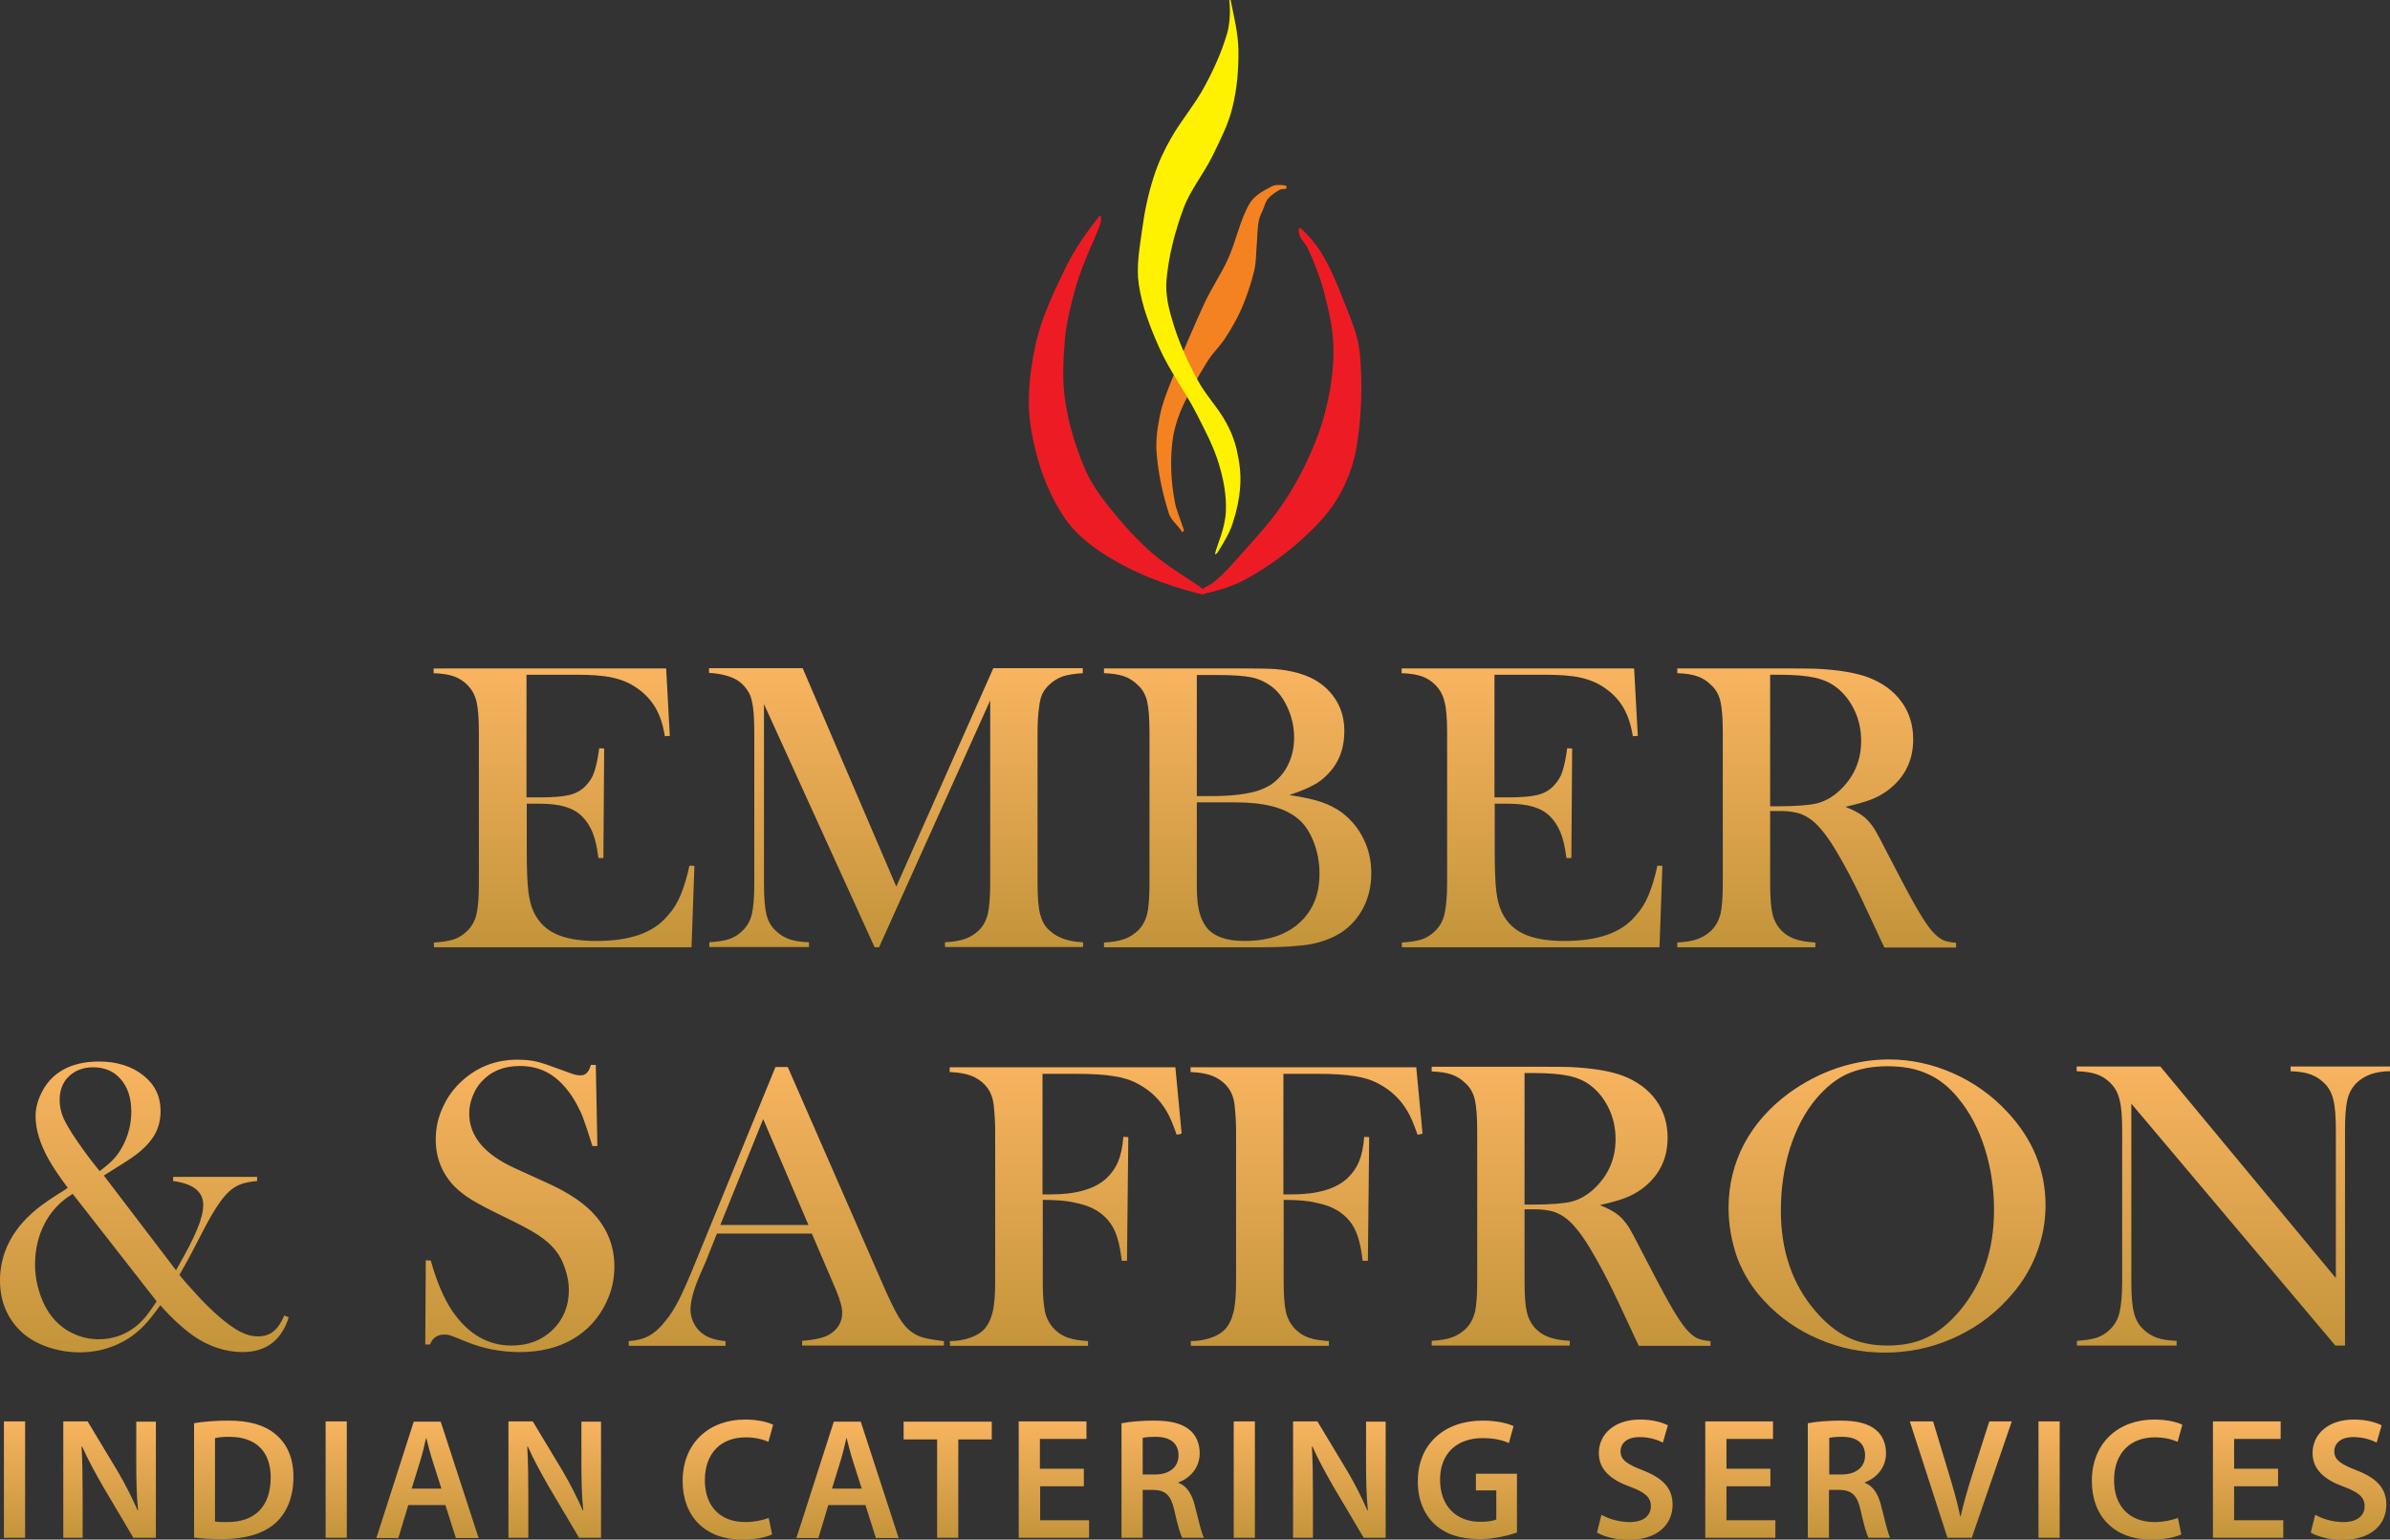 <svg xmlns="http://www.w3.org/2000/svg" xmlns:xlink="http://www.w3.org/1999/xlink" id="es-logo" x="0px" y="0px" viewBox="0 0 913.8 588.7" style="enable-background:new 0 0 913.8 588.7;" xml:space="preserve"><rect x="0" y="0" width="913.8" height="588.7" fill="#333333" stroke="none"/><style type="text/css"> .st0{fill-rule:evenodd;clip-rule:evenodd;fill:#ED1C24;} .st1{fill-rule:evenodd;clip-rule:evenodd;fill:#F58220;} .st2{fill-rule:evenodd;clip-rule:evenodd;fill:#FFF200;} .st3{fill:url(#SVGID_1_);} .st4{fill:url(#SVGID_00000163068906667613055620000004224931779637851283_);} .st5{fill:url(#SVGID_00000067929097386586568870000016120792878934521264_);}</style><g id="logo-icon"> <path class="st0" d="M420.2,82.8c0.8-1.1,1,0.9,0.5,2.7c-1.5,4.6-3.9,9.1-5.7,13.8c-1.6,4.2-3.2,8.3-4.3,12.6 c-1.6,6.1-3.1,12.3-3.6,18.5c-0.6,7.8-1,15.5,0.2,23.1c1.3,8.7,3.9,17.1,7.3,25.3c2.2,5.4,5.7,10.3,9.4,15 c5,6.3,10.4,12.3,16.4,17.6c7,6.1,15.5,10.5,20.9,14.9c0.6,0.5-1.5,1-1.5,1s-17.4-3.8-32.1-12.1c-8.3-4.6-16.1-10.2-21-17.7 c-6.4-9.7-10.4-21.2-12.4-33c-1.8-10.4-0.8-21.3,1.5-32c2.1-10.3,6.7-20,11.4-29.7C410.7,95.5,415.5,88.7,420.2,82.8"></path> <path class="st0" d="M497.3,87.3c-0.8-0.7-1,1-0.4,2.7c0.6,1.8,2.5,3.3,3.3,5.3c2.3,5.2,4.5,10.5,5.9,15.9 c1.8,6.9,3.5,13.8,3.7,20.7c0.3,7.4-0.7,14.9-2.3,22.2c-1.5,6.8-3.8,13.5-6.7,19.9c-3.2,7.1-7,14-11.5,20.3 c-4.7,6.7-10.4,12.7-15.9,18.9c-2.7,3.1-5.5,6.2-8.6,8.8c-2.3,2-5.4,3.1-6.5,4.2c-0.5,0.5,1.4,0.9,1.4,0.9s8.5-1.4,15.8-5.2 c7.1-3.8,13.8-8.4,20-13.7c6-5.2,11.6-10.7,15.6-17.2c3.9-6.3,6.5-13.4,7.7-20.8c1.8-11.6,2.2-23.5,1.1-35.2 c-0.6-6.8-3.6-13.4-6.2-20.1c-2.4-6.2-4.9-12.3-8.3-17.9C503.1,93.2,500,89.6,497.3,87.3"></path> <path class="st1" d="M451.6,202.8c-1.6-2.2-3.9-4-4.7-6.5c-2.3-7.2-3.9-14.6-4.6-22.2c-0.5-4.9,0.1-9.9,1.1-14.8c1-5.1,3-10.1,5-15 c3.7-9.4,7.7-18.7,11.9-27.9c2.7-5.9,6.4-11.3,9.1-17.1c3.3-7.2,4.7-15.3,8.4-21.5c1.8-3,5.1-4.8,8.4-6.5c1.5-0.8,3.4-0.6,5.1-0.4 c0.6,0.1,0.9,0.9,0.4,1.2c-0.3,0.3-1.6,0-2.5,0.5c-1.7,1-3.3,2.1-4.5,3.5c-0.8,1-1.1,2.3-1.6,3.6c-0.7,1.6-1.5,3.1-1.8,4.7 c-0.6,3-0.5,6.1-0.8,9.3c-0.3,3.4-0.2,6.8-1,10c-1.2,4.9-2.8,9.6-4.8,14.3c-1.7,3.9-3.8,7.5-6.1,11.1c-2,3.1-4.7,5.6-6.7,8.7 c-3.4,5.5-6.7,11.1-9.4,16.9c-1.7,3.6-3,7.4-3.8,11.3c-0.8,4.4-1,8.8-0.9,13.3c0.1,4.3,0.6,8.5,1.4,12.7c0.5,2.8,1.7,5.4,2.6,8.2 c0.3,1.1,0.9,2.1,0.8,2.8c0,0.3-0.5,0.4-1,0.3C451.8,203.4,451.8,203.1,451.6,202.8"></path> <path class="st2" d="M470,0c0,0,0.9,6.6-0.8,12.7c-2,6.9-5,13.6-8.5,20.1c-3.7,7-9.1,13.2-13,20.1c-2.7,4.7-5,9.7-6.6,14.8 c-2.1,6.5-3.5,13.2-4.4,20c-1,7.1-2.3,14.2-1.3,21c1.2,8.3,4.3,16.3,7.8,24.2c3.9,8.8,9.9,16.7,14.3,25.3 c3.2,6.3,6.5,12.5,8.5,19.1c1.8,6,3,12.2,2.7,18.3c-0.3,6.6-3.5,13.1-4.1,16c-0.1,0.7,0.6,0.2,1.1-0.6c2.1-3.5,4.3-6.9,5.5-10.6 c1.6-4.8,2.7-9.8,3-14.8c0.3-4.5-0.3-9-1.3-13.4c-0.9-4-2.5-7.9-4.6-11.5c-3-5.3-7.4-9.8-10.3-15.2c-3.7-6.8-6.9-13.8-9.2-21.1 c-1.8-5.7-3.3-11.5-2.8-17.2c0.8-9.3,3.2-18.6,6.5-27.5c2.6-7.1,7.8-13.3,11.2-20.3c2.9-6,6-11.9,7.5-18.3c1.8-7.2,2.4-14.6,2.3-22 c-0.1-6.2-1.6-12.3-2.9-18.7C470.7-0.1,470,0,470,0"></path></g><linearGradient id="SVGID_1_" gradientUnits="userSpaceOnUse" x1="456.906" y1="405.093" x2="456.906" y2="517.125"> <stop offset="0" style="stop-color:#F9B460"></stop> <stop offset="1" style="stop-color:#C3943A"></stop></linearGradient><path class="st3" d="M39.7,449.5l27.6,36.2c3.9-6.8,6.6-12,8.1-15.7c1.5-3.6,2.3-6.7,2.3-9.3c0-5-3.8-8.1-11.5-9.1v-1.6h32.1v1.6 c-2.5,0.2-4.6,0.6-6.2,1.2c-1.6,0.6-3.1,1.5-4.5,2.8c-2.8,2.5-6.3,7.8-10.4,15.9l-2.6,5c-1.4,2.8-3.4,6.5-6,11 c2.1,2.6,4.6,5.4,7.4,8.4c2.8,3,5.4,5.5,7.6,7.4c3.1,2.7,5.9,4.7,8.2,5.9c2.3,1.2,4.6,1.8,6.8,1.8c2.4,0,4.3-0.6,5.9-1.9 c1.6-1.2,3-3.3,4.2-6.1l1.7,0.7c-2.8,8.9-8.7,13.3-17.8,13.3c-3,0-6.2-0.5-9.5-1.6c-3.3-1.1-6.3-2.6-9-4.5 c-4.1-2.9-8.4-6.8-12.8-11.8c-2.4,3.3-4.4,5.8-6,7.5c-3.2,3.4-6.9,6-11.2,7.8s-8.8,2.7-13.7,2.7c-4.5,0-8.8-0.8-12.9-2.3 s-7.6-3.7-10.2-6.4C2.5,503.4,0,497.2,0,489.6c0-7.4,2.4-14.2,7.1-20.3c1.9-2.4,4.1-4.6,6.7-6.8c2.6-2.1,6.2-4.6,10.8-7.4l1.3-0.9 c-3.4-4.6-5.8-8.2-7.3-10.9c-3.4-6.1-5-11.6-5-16.5c0-3,0.8-6,2.3-9c1.9-3.9,4.8-6.9,8.5-8.9s8.2-3,13.5-3c6.8,0,12.5,1.8,16.9,5.3 c4.4,3.5,6.6,8,6.6,13.6c0,4.1-1.1,7.7-3.4,10.8c-2.3,3.2-5.9,6.2-11,9.3C43.5,447.1,41,448.7,39.7,449.5z M27.8,456.5 c-4.5,2.7-8.1,6.4-10.6,11.1c-2.5,4.7-3.8,10-3.8,15.9c0,4,0.7,7.9,2,11.6c1.3,3.8,3.1,6.9,5.4,9.5c2.1,2.3,4.6,4.2,7.6,5.5 c2.9,1.3,6,2,9.3,2c5.1,0,9.7-1.5,13.7-4.5c1.5-1.1,2.8-2.4,4-3.8c1.2-1.4,2.7-3.5,4.5-6.2L27.8,456.5z M38.1,447.8 c2.6-1.9,4.5-3.6,5.8-5.1c1.3-1.5,2.4-3.2,3.4-5.2c1.9-3.9,2.9-8,2.9-12.4c0-5.2-1.3-9.3-4-12.4c-2.6-3.1-6.2-4.6-10.6-4.6 c-3.8,0-6.9,1.2-9.3,3.5c-2.4,2.3-3.5,5.4-3.5,9.1c0,2.2,0.5,4.5,1.4,6.7c1,2.2,2.8,5.3,5.5,9.2C32.3,440.4,35.1,444.1,38.1,447.8z M162.6,514.2l0.2-32.3l1.9,0.1c2.3,8.2,5.1,14.7,8.3,19.4c6,8.7,13.5,13.1,22.6,13.1c6.3,0,11.6-2,15.7-6c4.1-4,6.2-9.1,6.2-15.2 c0-2.7-0.5-5.4-1.4-8.1c-0.9-2.8-2.1-5.1-3.7-7.1c-1.6-2-3.8-4-6.7-5.9s-7.3-4.2-13.3-7.1c-5.2-2.5-9.2-4.6-12-6.3 c-2.8-1.7-5-3.5-6.7-5.2c-4.7-4.9-7.1-10.9-7.1-17.9c0-4.3,0.9-8.5,2.8-12.5c1.8-4,4.4-7.4,7.7-10.3c5.8-5.1,12.7-7.7,20.7-7.7 c2.6,0,5,0.2,7.2,0.7c2.2,0.5,5.1,1.5,8.8,2.9c2.8,1,4.6,1.7,5.6,2c1,0.3,1.9,0.4,2.6,0.4c1.9,0,3.2-1.3,3.9-4h1.9l0.6,31h-1.9 c-1.5-4.9-2.8-8.7-3.8-11.4c-1.1-2.6-2.4-5.1-3.8-7.3c-2.7-4.1-5.7-7.1-8.9-9s-7-2.9-11.2-2.9c-6.2,0-11,2-14.6,5.9 c-1.5,1.6-2.7,3.5-3.5,5.7c-0.9,2.2-1.3,4.4-1.3,6.6c0,8.7,5.9,15.7,17.7,21l11.6,5.3c9,4,15.4,8.4,19.4,13.3 c4.5,5.4,6.8,11.7,6.8,18.9c0,4.8-1,9.4-3.1,13.7c-2.9,6.1-7.2,10.8-12.9,14.1c-5.7,3.3-12.5,4.9-20.2,4.9c-7.1,0-13.9-1.3-20.5-4 c-3.4-1.4-5.5-2.2-6.1-2.4c-0.7-0.2-1.4-0.3-2.2-0.3c-2.6,0-4.5,1.2-5.5,3.8H162.6z M361,514.5h-54.3v-1.8c4.9-0.4,8.3-1.2,10.2-2.3 c3.4-2,5.1-4.8,5.1-8.4c0-2.1-0.8-5-2.3-8.6l-1.4-3.3l-7.9-18.4h-36.3l-4.3,10.8l-2.1,4.8c-2.5,5.7-3.7,10.2-3.7,13.5 c0,1.9,0.5,3.7,1.4,5.4c0.9,1.7,2.1,3,3.7,4.1c2.1,1.4,4.9,2.2,8.3,2.5v1.8h-37v-1.8c2.9-0.2,5.5-0.8,7.7-2c2.2-1.2,4.3-3.1,6.4-5.8 c1.8-2.1,3.5-4.9,5.2-8.2c1.7-3.4,3.9-8.4,6.6-15.1l30.2-73.7h4.7l35.9,82.1c2.7,6.2,4.8,10.6,6.4,13.3c1.6,2.7,3.3,4.7,5.2,6 c1.3,0.9,2.8,1.7,4.5,2.1c1.7,0.5,4.3,0.9,7.7,1.3V514.5z M309.1,468.4l-17.3-40.5l-16.4,40.5H309.1z M398.7,458.8v31.2 c0,5.3,0.3,9.2,0.9,11.8c0.6,2.5,1.8,4.6,3.5,6.4c1.5,1.5,3.2,2.6,5.2,3.3c2,0.7,4.6,1.1,7.7,1.3v1.8h-52.8v-1.8 c2.6,0,5.1-0.4,7.5-1.2c2.4-0.8,4.2-1.9,5.5-3.2c1.5-1.6,2.6-3.8,3.3-6.6s1-6.7,1-11.6v-57.6c0-3.3-0.2-6.8-0.6-10.4 c-0.6-4.6-2.9-8-7.1-10.2c-2.3-1.2-5.5-1.9-9.7-2.1v-1.8h86.3l2.4,25.4l-1.9,0.4c-1.4-4-2.6-6.9-3.8-8.9c-2.6-4.5-6.2-8-10.9-10.5 c-2.7-1.5-5.8-2.5-9.3-3c-3.5-0.6-8.4-0.9-14.5-0.9h-12.8v46.1h3.3c9.7,0,16.8-2.1,21.2-6.2c1.9-1.8,3.4-3.9,4.4-6.3s1.7-5.6,2-9.5 l1.9,0.1l-0.5,47.3h-2c-0.6-5.3-1.6-9.4-3.1-12.3c-1.5-2.9-3.7-5.2-6.6-7c-2.2-1.3-4.9-2.3-8.1-2.9 C407.9,459.1,403.8,458.8,398.7,458.8z M490.8,458.8v31.2c0,5.3,0.3,9.2,0.9,11.8c0.6,2.5,1.8,4.6,3.5,6.4c1.5,1.5,3.2,2.6,5.2,3.3 c2,0.7,4.6,1.1,7.7,1.3v1.8h-52.8v-1.8c2.6,0,5.1-0.4,7.5-1.2c2.4-0.8,4.2-1.9,5.5-3.2c1.5-1.6,2.6-3.8,3.3-6.6s1-6.7,1-11.6v-57.6 c0-3.3-0.2-6.8-0.6-10.4c-0.6-4.6-2.9-8-7.1-10.2c-2.3-1.2-5.5-1.9-9.7-2.1v-1.8h86.3l2.4,25.4l-1.9,0.4c-1.4-4-2.6-6.9-3.8-8.9 c-2.6-4.5-6.2-8-10.9-10.5c-2.7-1.5-5.8-2.5-9.3-3c-3.5-0.6-8.4-0.9-14.5-0.9h-12.8v46.1h3.3c9.7,0,16.8-2.1,21.2-6.2 c1.9-1.8,3.4-3.9,4.4-6.3s1.7-5.6,2-9.5l1.9,0.1l-0.5,47.3h-2c-0.6-5.3-1.6-9.4-3.1-12.3c-1.5-2.9-3.7-5.2-6.6-7 c-2.2-1.3-4.9-2.3-8.1-2.9C500,459.1,495.9,458.8,490.8,458.8z M582.9,462.3v27.7c0,5.3,0.3,9.3,0.9,11.8s1.8,4.7,3.5,6.4 c1.5,1.5,3.2,2.5,5.2,3.2c2,0.7,4.5,1.1,7.7,1.3v1.8h-52.8v-1.8c3.2-0.2,5.8-0.6,7.7-1.3c2-0.7,3.7-1.8,5.2-3.2 c1.8-1.7,2.9-3.8,3.6-6.3c0.6-2.6,0.9-6.5,0.9-11.9v-57.6c0-5.4-0.3-9.3-0.9-11.9c-0.6-2.6-1.8-4.7-3.6-6.3 c-1.5-1.5-3.2-2.6-5.2-3.3c-2-0.7-4.5-1.1-7.7-1.2v-1.8h39.8c6.7,0,11,0,13.1,0.1c8.5,0.4,15.2,1.5,20.1,3.3 c5.5,2.1,9.7,5.2,12.7,9.3c3,4.1,4.5,8.9,4.5,14.4c0,8.1-3.2,14.6-9.7,19.5c-2,1.5-4.2,2.7-6.6,3.6s-5.6,1.8-9.6,2.7 c3.3,1.3,5.8,2.7,7.4,4.1c1.3,1.1,2.4,2.5,3.5,4.1c1,1.6,2.6,4.5,4.7,8.7c4.9,9.5,8.6,16.5,11.1,20.9c2.5,4.4,4.6,7.6,6.3,9.6 c1.4,1.6,2.7,2.7,4,3.4s3.1,1,5.3,1.2v1.8h-27.4c-1.4-2.9-2.3-4.7-2.6-5.5l-5.8-12.4c-3.5-7.4-7-14-10.5-19.8 c-3.5-5.7-6.7-9.6-9.7-11.6c-1.5-1-3.1-1.8-4.8-2.2c-1.7-0.4-3.8-0.7-6.3-0.7H582.9z M582.9,460.6h3.1c6.8,0,11.7-0.4,14.7-1.1 c2.9-0.7,5.7-2.2,8.3-4.5c5.8-5.2,8.7-11.7,8.7-19.4c0-4.1-0.8-8-2.5-11.6c-1.7-3.6-4-6.6-7-8.9c-2.3-1.8-5.1-3-8.3-3.7 c-3.2-0.7-7.7-1.1-13.6-1.1h-3.4V460.6z M660.9,461.9c0-8.8,2-16.9,5.9-24.4c4-7.5,9.7-14,17.3-19.6c5.7-4.1,11.8-7.3,18.3-9.5 c6.6-2.2,13.2-3.3,19.8-3.3c8.5,0,16.7,1.8,24.6,5.3c7.9,3.5,14.9,8.5,20.8,14.9c9.7,10.4,14.5,22.3,14.5,35.6 c0,6.7-1.3,13.1-3.8,19.3c-2.5,6.2-6.2,11.9-11.1,17c-5.9,6.4-13,11.3-21.1,14.8c-8.1,3.5-16.6,5.2-25.5,5.2 c-8.8,0-17.1-1.7-25.1-5.1c-8-3.4-14.9-8.2-20.7-14.4c-4.6-4.8-8.1-10.4-10.5-16.5C662.1,474.9,660.9,468.5,660.9,461.9z M680.9,463 c0,15.1,4.3,27.9,13.1,38.2c3.9,4.6,8.1,8,12.4,10.1s9.4,3.2,15.2,3.2c5.8,0,10.9-1,15.2-3.1c4.4-2.1,8.5-5.5,12.5-10.2 c8.7-10.4,13.1-23.3,13.1-38.5c0-8.4-1.2-16.3-3.6-23.8c-2.4-7.5-5.8-13.8-10.1-19c-3.5-4.3-7.4-7.4-11.8-9.3 c-4.3-2-9.4-2.9-15.3-2.9c-5.8,0-10.9,1-15.2,2.9c-4.3,1.9-8.2,5.1-11.9,9.4c-4.4,5.2-7.7,11.5-10.1,19 C682.1,446.4,680.9,454.4,680.9,463z M814.9,422v68c0,5.4,0.3,9.3,1,11.9c0.6,2.6,1.8,4.7,3.5,6.3c1.5,1.5,3.3,2.6,5.2,3.3 c2,0.7,4.5,1.1,7.6,1.2v1.8h-38.1v-1.8c3.1-0.2,5.7-0.6,7.6-1.2c2-0.7,3.7-1.8,5.2-3.3c1.7-1.7,2.9-3.8,3.5-6.4 c0.6-2.6,1-6.5,1-11.8v-57.7c0-5.3-0.3-9.2-1-11.8c-0.6-2.6-1.8-4.7-3.5-6.4c-1.5-1.5-3.2-2.6-5.2-3.3c-2-0.7-4.5-1.1-7.7-1.2v-1.8 H826l67.1,80.9v-56.4c0-5.4-0.3-9.3-1-11.9c-0.6-2.6-1.8-4.7-3.5-6.3c-1.5-1.5-3.3-2.6-5.2-3.3c-2-0.7-4.5-1.1-7.6-1.2v-1.8h38.1 v1.8c-5.5,0-9.8,1.5-12.9,4.5c-1.7,1.7-2.9,3.8-3.5,6.4c-0.6,2.6-0.9,6.5-0.9,11.8v82.2h-3.7L814.9,422z"></path><linearGradient id="SVGID_00000126324669627222295800000008527269200238919083_" gradientUnits="userSpaceOnUse" x1="456.906" y1="255.575" x2="456.906" y2="362.215"> <stop offset="0" style="stop-color:#F9B460"></stop> <stop offset="1" style="stop-color:#C3943A"></stop></linearGradient><path style="fill:url(#SVGID_00000126324669627222295800000008527269200238919083_);" d="M254.7,255.6l1.4,25.8l-1.9,0.1 c-0.7-4.4-1.9-8-3.6-10.9c-1.7-2.9-4-5.4-7.2-7.6c-2.6-1.8-5.6-3.1-9.2-3.9c-3.5-0.8-8.2-1.1-14-1.1h-18.9v46.9h5 c5,0,8.8-0.3,11.3-0.9c2.5-0.6,4.6-1.7,6.2-3.4c1.5-1.5,2.7-3.3,3.4-5.4c0.7-2.1,1.4-5.1,1.9-9.1l1.9,0.1l-0.3,41.9h-1.9 c-0.5-4-1.2-7.2-2.2-9.7c-1-2.4-2.3-4.5-4-6.2c-1.7-1.7-3.8-2.9-6.4-3.7c-2.6-0.8-6-1.2-10.1-1.2h-4.7v17.9c0,7.1,0.2,12.3,0.6,15.6 c0.4,3.3,1.1,6,2.2,8.2c1.9,3.8,4.7,6.5,8.5,8.2c3.8,1.7,8.9,2.6,15.2,2.6c6.6,0,12.1-0.8,16.6-2.4c4.5-1.6,8.1-4,10.9-7.4 c2-2.2,3.6-4.8,4.8-7.7c1.2-2.9,2.4-6.6,3.4-11.3l1.9,0.1l-1.1,31.1h-98.5v-1.8c3.1-0.2,5.7-0.6,7.6-1.2c2-0.7,3.7-1.8,5.2-3.3 c1.7-1.7,2.9-3.8,3.5-6.4c0.6-2.6,0.9-6.5,0.9-11.8v-57.6c0-5.3-0.3-9.3-0.9-11.8c-0.6-2.6-1.8-4.7-3.5-6.4 c-1.5-1.5-3.2-2.6-5.2-3.3c-2-0.7-4.5-1.1-7.7-1.2v-1.8H254.7z M414,257.4c-3.1,0.2-5.7,0.6-7.6,1.2c-1.9,0.7-3.6,1.7-5.2,3.2 c-1.2,1.1-2.1,2.3-2.7,3.6c-0.6,1.3-1,3-1.2,5c-0.4,2.7-0.6,5.9-0.6,9.6v57.6c0,5.4,0.3,9.3,1,12c0.7,2.6,1.8,4.7,3.6,6.2 c3,2.8,7.3,4.3,12.8,4.5v1.8h-52.8v-1.8c3.2-0.2,5.8-0.6,7.7-1.3c2-0.7,3.7-1.8,5.2-3.2c1.7-1.7,2.9-3.8,3.5-6.4 c0.6-2.6,0.9-6.5,0.9-11.8v-69.8l-42.5,94.4h-1.7l-42.3-93v68.4c0,5.4,0.3,9.3,0.9,11.9c0.6,2.6,1.8,4.7,3.5,6.3 c1.5,1.5,3.3,2.6,5.2,3.3c2,0.7,4.5,1.1,7.6,1.2v1.8h-38.1v-1.8c3.1-0.2,5.7-0.6,7.6-1.2c2-0.7,3.7-1.8,5.2-3.3 c1.7-1.7,2.9-3.8,3.5-6.4c0.6-2.6,0.9-6.5,0.9-11.8v-57.6c0-2.4-0.1-4.7-0.2-6.8c-0.3-3.9-0.9-6.7-1.9-8.4c-1.4-2.4-3.3-4.3-5.7-5.4 s-5.6-1.9-9.5-2.1v-1.8h35.8l35.8,83.5l37.1-83.5H414V257.4z M422.1,362.2v-1.8c3.2-0.2,5.8-0.6,7.7-1.3c2-0.7,3.7-1.8,5.2-3.2 c1.8-1.7,2.9-3.8,3.6-6.3c0.6-2.6,0.9-6.5,0.9-11.9v-57.6c0-5.4-0.3-9.3-0.9-11.9c-0.6-2.6-1.8-4.7-3.6-6.3 c-1.5-1.5-3.2-2.6-5.2-3.3c-2-0.7-4.5-1.1-7.7-1.2v-1.8h54.3c5.5,0,9.1,0.1,10.8,0.2c6.3,0.5,11.5,1.9,15.6,4.2 c3.6,2.1,6.3,4.8,8.3,8.2c2,3.4,2.9,7.2,2.9,11.4c0,6.8-2.2,12.4-6.7,16.8c-1.6,1.6-3.4,3-5.5,4c-2,1.1-5,2.3-8.8,3.6 c5.3,0.8,9.4,1.7,12.3,2.7c2.9,1,5.6,2.4,7.9,4.1c3.5,2.7,6.3,6.1,8.2,10.1c2,4,2.9,8.4,2.9,13.1c0,4.7-1,9.1-3,13 c-2,3.9-4.8,7.1-8.4,9.5c-3.2,2.1-7.1,3.6-11.6,4.5c-4.5,0.8-10.8,1.2-19,1.2H422.1z M457.6,258v46.4h6.7c3.1,0,6.4-0.2,9.7-0.6 c2.9-0.4,5.3-0.9,7.1-1.5c1.8-0.6,3.4-1.4,4.9-2.3c2.8-2,5-4.5,6.5-7.6c1.5-3.1,2.3-6.5,2.3-10.3c0-4-0.8-7.7-2.4-11.3 c-1.6-3.6-3.6-6.3-6.2-8.3c-2.3-1.7-4.8-2.9-7.7-3.5c-2.9-0.6-7.3-0.9-13.2-0.9H457.6z M457.6,306.8V339c0,3.9,0.3,7.1,0.9,9.5 c0.6,2.4,1.5,4.4,2.8,6.1c2.8,3.5,7.6,5.2,14.5,5.2c8.9,0,15.9-2.3,21-6.9c5.1-4.6,7.7-10.8,7.7-18.8c0-4.5-0.8-8.7-2.4-12.6 c-1.6-3.9-3.7-6.9-6.4-8.9c-5-3.9-12.7-5.8-23.3-5.8H457.6z M624.8,255.6l1.4,25.8l-1.9,0.1c-0.7-4.4-1.9-8-3.6-10.9 c-1.7-2.9-4-5.4-7.2-7.6c-2.6-1.8-5.6-3.1-9.2-3.9c-3.5-0.8-8.2-1.1-14-1.1h-18.9v46.9h5c5,0,8.8-0.3,11.3-0.9 c2.5-0.6,4.6-1.7,6.2-3.4c1.5-1.5,2.7-3.3,3.4-5.4c0.7-2.1,1.4-5.1,1.9-9.1l1.9,0.1l-0.3,41.9h-1.9c-0.5-4-1.2-7.2-2.2-9.7 c-1-2.4-2.3-4.5-4-6.2c-1.7-1.7-3.8-2.9-6.4-3.7s-6-1.2-10.1-1.2h-4.7v17.9c0,7.1,0.2,12.3,0.6,15.6c0.4,3.3,1.1,6,2.2,8.2 c1.9,3.8,4.7,6.5,8.5,8.2c3.8,1.7,8.9,2.6,15.2,2.6c6.6,0,12.1-0.8,16.6-2.4c4.5-1.6,8.1-4,10.9-7.4c2-2.2,3.6-4.8,4.8-7.7 c1.2-2.9,2.4-6.6,3.4-11.3l1.9,0.1l-1.1,31.1H536v-1.8c3.1-0.2,5.7-0.6,7.6-1.2c2-0.7,3.7-1.8,5.2-3.3c1.7-1.7,2.9-3.8,3.5-6.4 c0.6-2.6,1-6.5,1-11.8v-57.6c0-5.3-0.3-9.3-1-11.8c-0.6-2.6-1.8-4.7-3.5-6.4c-1.5-1.5-3.2-2.6-5.2-3.3c-2-0.7-4.5-1.1-7.7-1.2v-1.8 H624.8z M676.8,310v27.7c0,5.3,0.3,9.3,0.9,11.8s1.8,4.7,3.5,6.4c1.5,1.5,3.2,2.5,5.2,3.2c2,0.7,4.5,1.1,7.7,1.3v1.8h-52.8v-1.8 c3.2-0.2,5.8-0.6,7.7-1.3c2-0.7,3.7-1.8,5.2-3.2c1.8-1.7,2.9-3.8,3.6-6.3c0.6-2.6,0.9-6.5,0.9-11.9v-57.6c0-5.4-0.3-9.3-0.9-11.9 c-0.6-2.6-1.8-4.7-3.6-6.3c-1.5-1.5-3.2-2.6-5.2-3.3c-2-0.7-4.5-1.1-7.7-1.2v-1.8h39.8c6.7,0,11,0,13.1,0.1 c8.5,0.4,15.2,1.5,20.1,3.3c5.5,2.1,9.7,5.2,12.7,9.3c3,4.1,4.5,8.9,4.5,14.4c0,8.1-3.2,14.6-9.7,19.5c-2,1.5-4.2,2.7-6.6,3.6 s-5.6,1.8-9.6,2.7c3.3,1.3,5.8,2.7,7.4,4.1c1.3,1.1,2.4,2.5,3.5,4.1c1,1.6,2.6,4.5,4.7,8.7c4.9,9.5,8.6,16.5,11.1,20.9 c2.5,4.4,4.6,7.6,6.3,9.6c1.4,1.6,2.7,2.7,4,3.4s3.1,1,5.3,1.2v1.8h-27.4c-1.4-2.9-2.3-4.7-2.6-5.5l-5.8-12.4 c-3.5-7.4-7-14-10.5-19.8c-3.5-5.7-6.7-9.6-9.7-11.6c-1.5-1-3.1-1.8-4.8-2.2c-1.7-0.4-3.8-0.7-6.3-0.7H676.8z M676.8,308.3h3.1 c6.8,0,11.7-0.4,14.7-1.1c2.9-0.7,5.7-2.2,8.3-4.5c5.8-5.2,8.7-11.7,8.7-19.4c0-4.1-0.8-8-2.5-11.6c-1.7-3.6-4-6.6-7-8.9 c-2.3-1.8-5.1-3-8.3-3.7c-3.2-0.7-7.7-1.1-13.6-1.1h-3.4V308.3z"></path><linearGradient id="SVGID_00000006695493342877942610000006847467334215925400_" gradientUnits="userSpaceOnUse" x1="456.906" y1="542.851" x2="456.906" y2="588.717"> <stop offset="0" style="stop-color:#F9B460"></stop> <stop offset="1" style="stop-color:#C3943A"></stop></linearGradient><path style="fill:url(#SVGID_00000006695493342877942610000006847467334215925400_);" d="M9.6,543.5V588H1.5v-44.5H9.6z M24.2,588 v-44.5h9.3L45,562.6c2.9,4.9,5.5,10.1,7.6,14.9l0.2,0c-0.6-5.9-0.7-11.6-0.7-18.4v-15.5h7.5V588H51l-11.6-19.6 c-2.8-4.9-5.8-10.3-8-15.3l-0.2,0c0.3,5.8,0.4,11.7,0.4,19V588H24.2z M74.1,544.2c3.6-0.6,8.2-1,13-1c8.3,0,14,1.7,18.1,5.1 c4.3,3.5,7,8.8,7,16.4c0,8-2.7,13.9-6.9,17.7c-4.5,4-11.5,6.1-20.1,6.1c-4.7,0-8.3-0.2-11-0.6V544.2z M82.2,581.8 c1.1,0.2,2.9,0.2,4.5,0.2c10.6,0.1,16.8-5.8,16.8-17.1c0-9.8-5.6-15.5-15.8-15.5c-2.5,0-4.4,0.2-5.5,0.5V581.8z M132.6,543.5V588 h-8.1v-44.5H132.6z M156.1,575.5l-3.8,12.6h-8.4l14.3-44.5h10.3l14.5,44.5h-8.7l-4-12.6H156.1z M168.8,569.3l-3.5-11 c-0.9-2.8-1.6-5.8-2.3-8.4h-0.1c-0.6,2.6-1.3,5.7-2.1,8.3l-3.4,11H168.8z M194.4,588v-44.5h9.3l11.5,19.1c2.9,4.9,5.5,10.1,7.6,14.9 l0.2,0c-0.6-5.9-0.7-11.6-0.7-18.4v-15.5h7.5V588h-8.4l-11.6-19.6c-2.8-4.9-5.8-10.3-8-15.3l-0.2,0c0.3,5.8,0.4,11.7,0.4,19V588 H194.4z M295.2,586.7c-1.9,1-6.2,2-11.5,2c-14.1,0-22.7-8.9-22.7-22.4c0-14.6,10.2-23.5,23.8-23.5c5.3,0,9.1,1.1,10.8,2l-1.8,6.5 c-2.1-0.9-5-1.7-8.7-1.7c-9.1,0-15.6,5.7-15.6,16.4c0,9.8,5.7,16,15.5,16c3.3,0,6.7-0.7,8.9-1.6L295.2,586.7z M316.7,575.5 l-3.8,12.6h-8.4l14.3-44.5h10.3l14.5,44.5h-8.7l-4-12.6H316.7z M329.5,569.3l-3.5-11c-0.9-2.8-1.6-5.8-2.3-8.4h-0.1 c-0.6,2.6-1.3,5.7-2.1,8.3l-3.4,11H329.5z M358.2,550.4h-12.7v-6.8h33.7v6.8h-12.8V588h-8.1V550.4z M414.5,568.3h-16.8v13h18.7v6.7 h-26.9v-44.5h25.9v6.7h-17.8v11.4h16.8V568.3z M428.9,544.2c3.1-0.6,7.6-1,12.3-1c6.4,0,10.7,1.1,13.7,3.6c2.4,2,3.8,5.1,3.8,8.9 c0,5.7-3.9,9.6-8.1,11.1v0.2c3.2,1.2,5.1,4.3,6.2,8.6c1.4,5.6,2.6,10.7,3.5,12.4H452c-0.7-1.3-1.8-5-3-10.5c-1.3-5.8-3.4-7.7-8-7.8 h-4.1V588h-8.1V544.2z M436.9,563.8h4.8c5.5,0,8.9-2.9,8.9-7.3c0-4.8-3.4-7.1-8.7-7.1c-2.6,0-4.2,0.2-5,0.4V563.8z M479.8,543.5V588 h-8.1v-44.5H479.8z M494.4,588v-44.5h9.3l11.5,19.1c2.9,4.9,5.5,10.1,7.6,14.9l0.2,0c-0.6-5.9-0.7-11.6-0.7-18.4v-15.5h7.5V588h-8.4 l-11.6-19.6c-2.8-4.9-5.8-10.3-8-15.3l-0.2,0c0.3,5.8,0.4,11.7,0.4,19V588H494.4z M580,586c-2.9,1-8.4,2.5-14.3,2.5 c-7.5,0-13.2-1.9-17.4-5.9c-4-3.8-6.3-9.6-6.2-16.3c0-14.1,10.1-23.1,24.8-23.1c5.5,0,9.7,1.1,11.8,2.1l-1.8,6.5 c-2.4-1.1-5.4-1.9-10.1-1.9c-9.5,0-16.2,5.6-16.2,15.9c0,10.1,6.2,16.1,15.4,16.1c2.9,0,5.1-0.4,6.1-0.9v-11.1h-7.8v-6.4H580V586z M612.3,579.2c2.6,1.5,6.6,2.8,10.8,2.8c5.2,0,8.1-2.4,8.1-6.1c0-3.4-2.3-5.3-7.9-7.4c-7.3-2.6-12-6.5-12-12.9 c0-7.3,6.1-12.8,15.7-12.8c4.8,0,8.3,1,10.7,2.2l-1.9,6.6c-1.6-0.8-4.7-2.1-8.9-2.1c-5.2,0-7.3,2.7-7.3,5.4c0,3.4,2.6,5,8.5,7.3 c7.7,3,11.4,6.8,11.4,13.2c0,7.2-5.4,13.4-16.9,13.4c-4.7,0-9.6-1.3-12-2.8L612.3,579.2z M676.9,568.3h-16.8v13h18.7v6.7H652v-44.5 h25.9v6.7h-17.8v11.4h16.8V568.3z M691.3,544.2c3.1-0.6,7.6-1,12.3-1c6.4,0,10.7,1.1,13.7,3.6c2.4,2,3.8,5.1,3.8,8.9 c0,5.7-3.9,9.6-8.1,11.1v0.2c3.2,1.2,5.1,4.3,6.2,8.6c1.4,5.6,2.6,10.7,3.5,12.4h-8.3c-0.7-1.3-1.8-5-3-10.5c-1.3-5.8-3.4-7.7-8-7.8 h-4.1V588h-8.1V544.2z M699.4,563.8h4.8c5.5,0,8.9-2.9,8.9-7.3c0-4.8-3.4-7.1-8.7-7.1c-2.6,0-4.2,0.2-5,0.4V563.8z M744.6,588 l-14.4-44.5h8.9l6.1,20.2c1.7,5.6,3.2,10.8,4.3,16.2h0.1c1.2-5.2,2.8-10.7,4.5-16.1l6.5-20.3h8.6L753.9,588H744.6z M787.5,543.5V588 h-8.1v-44.5H787.5z M834,586.7c-1.9,1-6.2,2-11.5,2c-14.1,0-22.7-8.9-22.7-22.4c0-14.6,10.2-23.5,23.8-23.5c5.3,0,9.1,1.1,10.8,2 l-1.8,6.5c-2.1-0.9-5-1.7-8.7-1.7c-9.1,0-15.6,5.7-15.6,16.4c0,9.8,5.7,16,15.5,16c3.3,0,6.7-0.7,8.9-1.6L834,586.7z M871,568.3 h-16.8v13H873v6.7h-26.9v-44.5H872v6.7h-17.8v11.4H871V568.3z M885.2,579.2c2.6,1.5,6.6,2.8,10.8,2.8c5.2,0,8.1-2.4,8.1-6.1 c0-3.4-2.3-5.3-7.9-7.4c-7.3-2.6-12-6.5-12-12.9c0-7.3,6.1-12.8,15.7-12.8c4.8,0,8.3,1,10.7,2.2l-1.9,6.6c-1.6-0.8-4.7-2.1-8.9-2.1 c-5.2,0-7.3,2.7-7.3,5.4c0,3.4,2.6,5,8.5,7.3c7.7,3,11.4,6.8,11.4,13.2c0,7.2-5.4,13.4-16.9,13.4c-4.7,0-9.6-1.3-12-2.8L885.2,579.2 z"></path></svg>